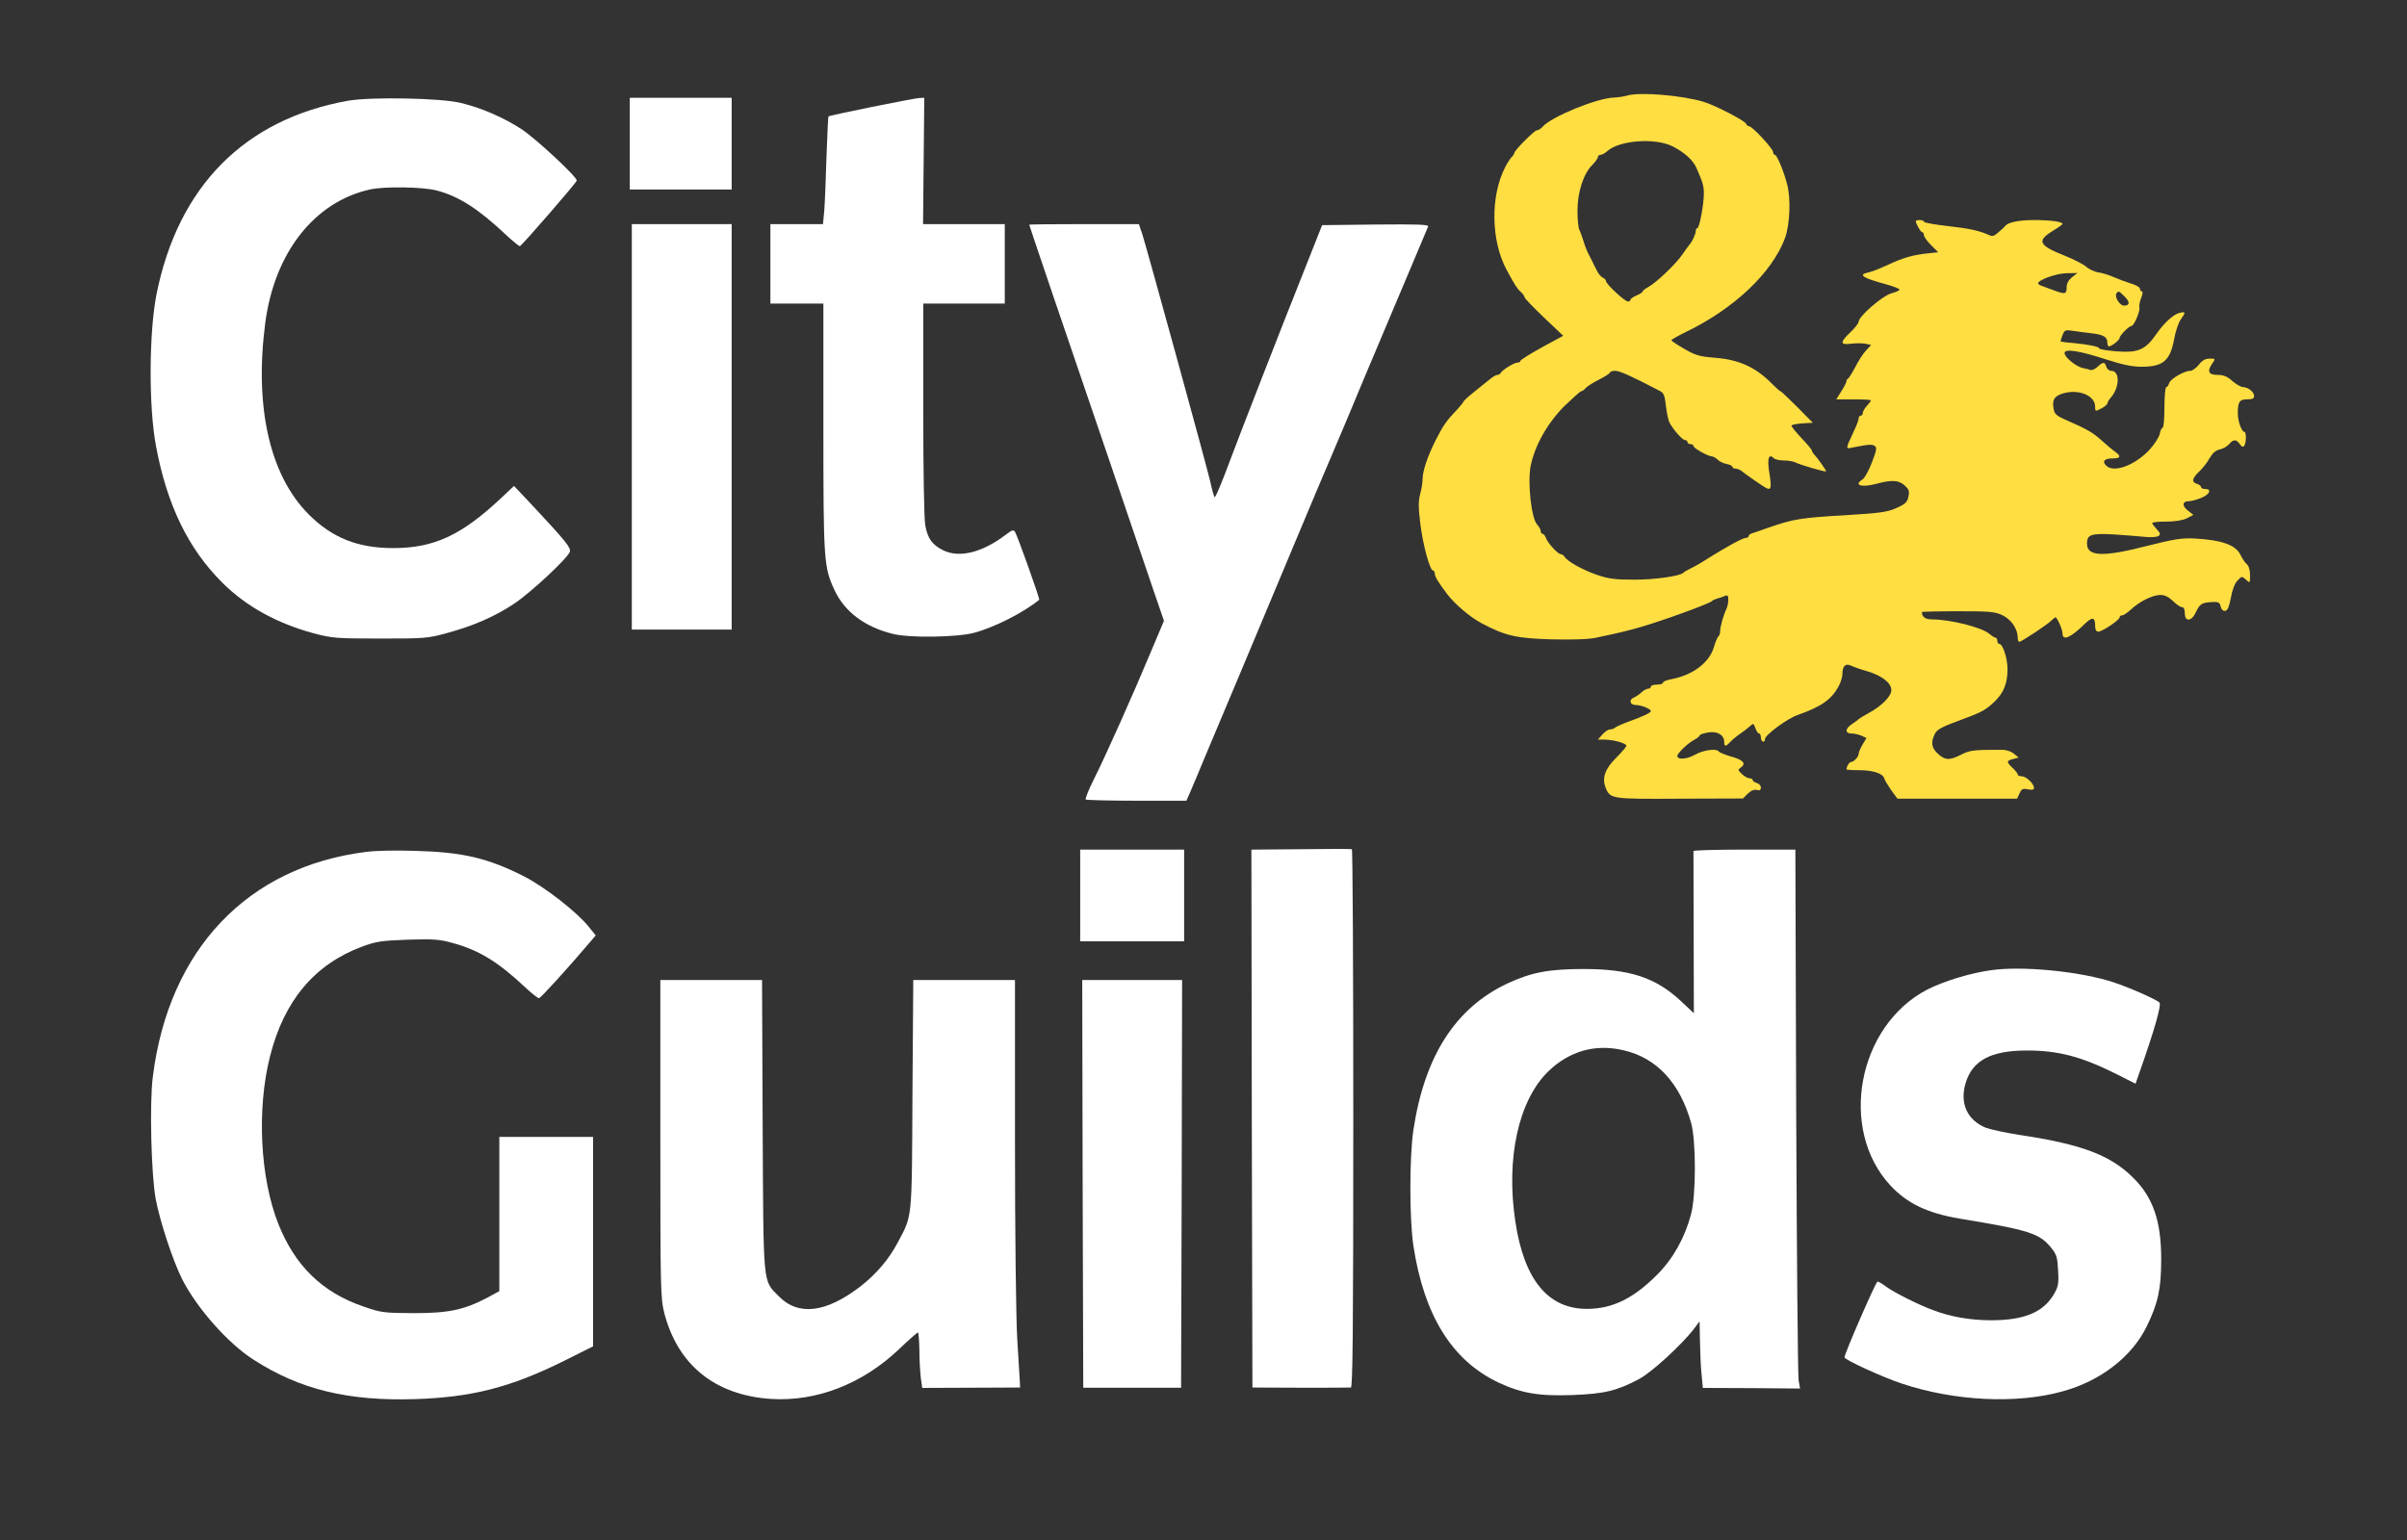 <?xml version="1.0" encoding="utf-8"?>
<!-- Generator: Adobe Illustrator 25.1.0, SVG Export Plug-In . SVG Version: 6.00 Build 0)  -->
<svg version="1.1" id="Layer_1" xmlns="http://www.w3.org/2000/svg" xmlns:xlink="http://www.w3.org/1999/xlink" x="0px" y="0px"
	 width="1181px" height="756px" viewBox="0 0 1181 756" style="enable-background:new 0 0 1181 756;" xml:space="preserve">
<rect x="0" y="0" width="1181" height="756" fill="#333333" stroke="none"/>
<style type="text/css">
	.st0{fill:#FFDE42;}
	.st1{fill:#FFFFFF;}
</style>
<g transform="translate(0,756) scale(0.1,-0.1)">
	<path class="st0" d="M7980,7090c-14-4-41-8-62-9c-81-2-307-94-349-143c-9-10-22-18-29-18c-12,0-110-99-110-111c0-4-6-14-14-21
		c-7-8-21-29-30-47c-74-142-71-361,6-505c40-74,52-93,69-108c10-9,19-21,19-26c0-6,43-50,95-100l95-90l-105-57c-58-32-105-62-105-66
		c0-5-7-9-16-9c-16,0-76-38-82-52c-2-4-9-8-15-8c-7,0-24-10-39-23c-15-12-50-40-77-62c-28-22-50-43-51-47c0-3-15-21-32-40
		c-52-54-67-76-104-149c-40-79-64-151-64-191c0-15-5-48-12-73c-9-35-9-66,1-147c13-104,47-228,62-228c5,0,9-7,9-16c0-14,17-42,60-99
		c37-49,113-114,168-143c118-63,172-75,347-80c101-2,180,0,215,8c119,25,147,32,215,51c109,31,345,117,355,129c3,4,14,9,25,12
		s28,9,38,13c14,6,17,2,17-19c0-14-4-34-9-44c-14-29-31-87-31-110c0-11-4-23-9-26c-4-3-14-26-21-50c-22-78-104-140-212-160
		c-21-4-38-11-38-16c0-6-13-10-30-10c-16,0-30-4-30-10c0-5-6-10-13-10s-22-8-33-18c-10-10-27-21-36-25c-27-10-22-37,7-37
		c27,0,75-19,75-30c0-8-35-25-110-52c-30-11-59-24-65-29c-5-5-16-9-25-9s-26-11-38-25l-22-25h33c42,0,107-18,107-30c0-5-23-32-51-60
		c-55-55-70-99-50-148c22-53,28-54,363-52l310,1l23,23c16,16,31,22,45,19c14-4,20-1,20,12c0,9-9,19-20,22s-20,9-20,14s-7,9-15,9
		c-9,0-26,9-38,21c-21,20-21,21-3,34c25,19,7,37-57,54c-26,8-50,18-53,22c-10,17-74,9-117-15c-41-23-87-26-87-6c0,13,53,64,83,79
		c15,8,27,18,27,22s18,10,41,14c45,8,79-12,79-47c0-23,8-23,29,0c9,10,32,29,51,42s42,31,50,39c12,12,15,10,23-13c5-14,13-26,18-26
		s9-9,9-20c0-21,20-29,20-7c1,20,108,99,158,117c120,42,171,78,206,147c9,18,16,42,16,55c0,39,15,54,42,41c13-6,49-19,81-28
		c71-21,117-57,117-92c0-30-47-78-110-112c-25-14-47-27-50-30c-3-4-17-14-32-24c-35-22-37-47-3-47c13,0,35-5,49-11l24-11l-19-32
		c-10-17-19-37-19-44c0-16-24-42-38-42c-8,0-22-22-22-36c0-2,26-4,59-4c70,0,118-15,126-40c3-10,19-36,35-59l30-41h293h294l12,26
		c10,22,16,25,41,20c21-4,30-2,30,7c0,21-39,57-60,57c-11,0-20,4-20,9s-11,19-25,32c-31,30-31,35,3,44l27,7l-24,19
		c-15,12-39,20-65,19c-137,0-151-2-198-26c-55-28-78-25-115,12c-25,25-29,50-12,87c12,27,28,36,141,78c93,34,112,45,156,87
		c44,43,62,89,62,158c0,54-23,124-41,124c-5,0-9,7-9,15s-4,15-8,15c-5,0-19,9-31,19c-36,32-193,71-282,71c-32,0-49,12-49,36
		c0,2,80,4,177,4c158,0,181-2,219-20c43-21,74-67,74-109c0-12,3-21,8-21c10,0,139,85,158,105c8,8,17,15,19,15c9,0,35-60,35-80
		c0-37,41-19,108,47c38,37,52,35,52-8c0-20,5-29,16-29c19,0,104,57,104,70c0,6,6,10,13,10c6,0,26,13,43,29c42,39,106,71,144,71
		c22,0,41-10,62-30c16-16,36-30,44-30c9,0,14-11,14-30c0-43,33-41,54,5c20,42,29,47,78,50c33,2,39-1,44-22c4-15,12-23,23-21
		s19,22,27,64c6,37,19,71,32,84c21,23,22,23,42,5s20-18,20,22c0,24-6,46-15,53s-22,27-31,45c-23,50-90,74-224,82c-64,3-99-2-234-36
		c-217-56-296-53-296,11c0,45,20,51,133,45c56-4,125-9,152-12c28-3,57-1,65,4c12,8,11,13-8,34c-12,13-22,26-22,30s31,7,68,7
		c44,0,81,6,102,16l32,17l-28,22c-29,23-26,45,6,45c11,0,38,7,60,16c42,17,54,44,20,44c-11,0-20,4-20,9s-9,13-20,16
		c-28,9-25,27,11,61c17,16,40,45,51,66c14,24,30,38,49,42c16,3,37,15,46,26c22,25,35,25,53,0c10-14,16-16,22-7c10,15,10,67,1,67
		c-14,0-33,53-33,91c0,57,8,69,46,69c25,0,34,4,34,16c0,20-28,43-54,44c-10,0-34,14-53,30c-25,23-44,30-73,30c-45,0-52,18-24,58
		c15,21,14,22-14,22c-21,0-37-9-53-30c-13-16-32-30-42-30c-30,0-99-40-104-61c-3-10-9-19-14-19s-9-45-9-100s-4-100-9-100
		s-11-13-14-30c-4-16-26-51-49-76c-72-78-177-117-214-79c-21,21-9,35,32,35c39,0,43,11,12,33c-13,9-43,34-67,56
		c-43,39-75,57-177,101c-41,18-53,28-57,50c-10,46,2,66,45,79c77,23,158-10,158-65c0-24,1-24,30-9c17,9,30,20,30,25s8,19,18,30
		c43,50,44,130,1,130c-10,0-21,9-24,20c-8,25-16,25-43,0c-11-11-27-18-34-16c-7,3-25,7-40,10c-33,8-88,53-88,73c0,23,71,12,204-31
		c79-26,128-36,174-36c105,0,139,29,159,132c7,40,22,85,33,100c26,36,25,40-7,32c-30-8-75-49-113-104c-54-78-90-93-200-84
		c-44,4-80,10-80,14c0,9-51,19-132,27c-32,2-58,6-58,8s5,16,10,30c10,25,13,27,53,21c23-4,65-9,92-12c56-7,75-18,75-45
		c0-11,3-19,8-19c13,0,52,31,52,41c0,12,46,59,58,59c13,0,45,76,39,92c-2,7,2,28,9,46c7,17,9,32,3,32c-5,0-9,6-9,13s-21,19-46,26
		c-25,8-62,22-83,31c-20,9-53,20-74,23s-48,16-61,28c-12,11-60,36-105,54c-129,51-139,73-57,123c25,15,46,30,46,33
		c0,11-59,19-141,19c-71,0-126-11-139-28c-3-4-17-18-33-31c-22-20-31-23-49-14c-47,21-96,32-205,44c-62,7-113,16-113,21
		c0,4-9,8-20,8s-20-2-20-5c0-12,24-55,32-55c4,0,8-6,8-14s16-30,35-49l35-35l-47-5c-76-8-123-21-198-56c-38-18-82-35-97-38
		c-54-11-29-27,85-58c37-10,67-22,67-26c0-5-18-13-41-19c-43-12-159-113-159-138c0-8-18-31-40-52c-53-50-52-64,2-57c23,3,55,3,71,0
		l28-6l-24-26c-14-14-38-51-53-81c-16-30-32-56-36-58c-5-2-8-8-8-13s-11-27-25-49l-25-40h85c47,0,85-2,85-5s-9-15-20-27
		s-20-28-20-35s-4-13-10-13c-5,0-10-6-10-13s-9-32-20-55s-25-54-31-68c-9-27-9-27,28-19c78,15,88,15,102,6c11-7,9-21-14-80
		c-15-40-36-78-46-84c-45-28-7-41,66-22c77,21,110,19,140-7c21-19,25-28,19-55c-5-27-15-37-58-56c-44-20-78-25-255-36
		c-214-12-252-19-366-58c-38-14-78-27-87-30c-10-3-18-9-18-14s-7-9-14-9c-15,0-97-45-191-104c-27-18-63-38-80-46c-16-8-32-17-35-21
		c-15-16-138-34-240-34c-95,0-127,4-185,24c-70,24-143,65-158,88c-4,7-13,13-18,13c-15,0-67,57-74,81c-4,10-11,19-16,19s-9,6-9,13
		s-8,22-18,33c-28,30-47,202-32,285c20,101,82,212,167,297c41,39,77,72,82,72s14,7,21,15s36,27,66,42s54,31,54,35s11,8,26,8
		c21,0,81-27,215-97c23-11,27-22,33-75c4-34,12-71,18-83c20-36,63-85,76-85c6,0,12-4,12-10c0-5,7-10,15-10s15-4,15-10
		c0-10,72-50,90-50c6,0,18-7,27-15c8-9,28-19,44-22s29-9,29-14s7-9,15-9c9,0,21-5,28-10c21-17,111-80,125-86c22-11,25,4,14,73
		c-12,70-4,99,20,75c7-7,29-12,50-12s46-4,56-9c26-13,152-50,152-44s-41,64-57,81c-7,7-13,17-13,21s-22,31-50,60c-27,29-50,57-50,62
		c0,4,24,9,53,11l52,3l-77,78c-42,42-79,77-82,77s-23,18-44,39c-78,79-160,116-276,125c-77,6-97,12-152,44c-35,20-63,39-63,42
		c-1,3,31,21,70,40c238,115,425,292,488,463c23,65,29,192,10,262c-16,63-50,145-60,145c-5,0-9,6-9,14c0,16-102,126-117,126
		c-6,0-13,6-16,13c-6,15-153,91-207,107C8250,7093,8041,7110,7980,7090z M8208,6841c57-29,100-68,116-106c32-73,36-88,36-126
		c0-52-22-169-32-169c-5,0-8-7-8-15c0-14-18-53-30-65c-3-3-18-24-34-47c-32-48-130-141-169-162c-15-8-27-18-27-21c0-4-13-13-30-20
		c-16-7-30-16-30-21s-6-9-12-9c-16,0-108,86-108,100c0,6-7,13-15,17c-9,3-23,20-31,37s-23,47-33,66c-11,19-25,53-31,75
		c-7,22-16,48-21,57c-5,10-9,52-9,95c0,90,29,180,73,224c15,15,27,32,27,38s6,11,13,11s22,8,33,18C7945,6872,8123,6885,8208,6841z
		 M10166,6199c-17-14-26-30-26-50c0-33-8-35-65-13c-22,8-48,17-57,21c-10,3-18,9-18,12c0,17,88,49,139,50l54,1L10166,6199z
		 M10425,6104c27-27,25-44-4-44c-20,0-47,43-37,59C10394,6134,10396,6133,10425,6104z"/>
	<path class="st1" d="M1710,7066c-509-90-836-420-942-950c-37-189-39-549-3-743c54-292,159-507,327-674c117-116,266-198,446-247
		c91-24,111-26,327-26c218,0,235,1,328,27c127,34,235,81,328,143c81,53,265,225,275,256c6,20-19,51-189,233l-85,90l-66-62
		c-192-180-327-243-526-243c-175,0-300,50-416,166c-190,191-266,525-213,935c44,346,240,598,514,659c70,16,261,13,328-5
		c107-28,203-89,337-215c35-33,67-59,71-58c12,5,279,313,279,322c0,19-198,203-268,250c-88,58-200,107-302,131
		C2162,7079,1822,7085,1710,7066z"/>
	<path class="st1" d="M3090,6855v-225h250h250v225v225h-250h-250V6855z"/>
	<path class="st1" d="M4277,7035c-114-23-209-44-212-46c-2-2-6-94-10-204c-3-110-8-228-11-262l-6-63h-129h-129v-195v-195h130h130
		v-607c0-655,2-686,54-798c49-107,149-182,286-216c81-21,317-17,399,5c101,27,242,99,320,162c4,4-106,313-119,334c-7,11-16,8-42-12
		c-117-90-230-118-310-79c-54,27-76,57-88,122c-6,30-10,273-10,570v519h200h200v195v195h-201h-200l3,310l3,310l-25-1
		C4496,7078,4391,7058,4277,7035z"/>
	<path class="st1" d="M3100,5465v-995h245h245v995v995h-245h-245V5465z"/>
	<path class="st1" d="M5050,6457c0-4,161-478,427-1257c79-234,165-484,189-556l45-131l-65-154c-84-202-223-513-280-626
		c-25-50-42-93-39-97c4-3,116-6,250-6h244l19,43c10,23,41,96,68,162c28,66,111,264,185,440s194,462,266,635s143,340,156,370
		s53,125,89,210c35,85,139,333,231,550s169,401,172,408c4,10-48,12-257,10l-263-3l-99-250c-107-268-303-772-349-895
		c-45-121-74-190-79-190c-3,0-13,34-22,77c-18,78-307,1130-334,1216l-16,47h-269C5171,6460,5050,6459,5050,6457z"/>
	<path class="st1" d="M6382,3392l-242-2l2-1320l3-1320l235-1c129,0,241,0,248,1c9,0,12,271,12,1319c0,726-3,1321-7,1323
		C6628,3394,6516,3394,6382,3392z"/>
	<path class="st1" d="M1798,3379c-583-72-970-479-1048-1103c-17-128-8-482,14-601c21-111,83-299,129-392c73-144,226-317,352-397
		c227-146,462-203,790-193c280,9,469,57,733,188l142,71v514v514h-230h-230v-379v-378l-57-31c-116-61-191-77-363-77
		c-148,1-159,2-248,33c-201,69-334,199-416,404c-90,227-107,564-41,824c69,273,218,450,449,537c73,27,96,30,226,35
		c127,4,156,2,224-17c127-35,221-93,351-215c33-31,64-56,70-55c8,1,138,143,249,274l29,34l-34,42c-57,72-215,195-318,248
		c-178,90-301,119-536,125C1947,3387,1841,3385,1798,3379z"/>
	<path class="st1" d="M5300,3165v-225h255h255v225v225h-255h-255V3165z"/>
	<path class="st1" d="M8309,3383c0-5,0-185,1-402l1-394l-65,61c-123,114-249,156-476,156c-171,0-255-16-374-71
		c-255-120-406-356-461-718c-20-133-20-438,0-570c52-341,189-562,416-670c113-53,198-68,364-62c155,6,217,20,326,78
		c63,33,213,171,272,249l26,35l2-100c1-55,4-128,8-163l6-64l238-1l239-2l-7,40c-4,22-9,617-12,1323l-4,1282h-249
		C8422,3390,8310,3387,8309,3383z M7967,2405c163-38,276-161,331-358c24-88,24-356-1-447c-30-114-88-218-165-295
		c-116-117-219-168-342-169c-193-2-312,141-355,429c-47,311,16,595,162,737C7701,2402,7828,2438,7967,2405z"/>
	<path class="st1" d="M9775,2799c-103-13-239-55-319-96c-341-177-437-685-181-961c83-89,181-136,340-163c340-56,392-72,449-143
		c27-33,31-47,34-112c4-65,1-79-21-117c-52-88-146-127-307-127c-102,0-200,17-286,50c-73,27-192,87-231,116c-17,13-36,24-41,24
		c-8,0-162-354-162-372c0-12,189-98,279-128c260-87,565-102,791-39c187,51,341,171,413,319c56,114,71,186,71,330
		c0,185-39,301-135,397c-111,112-251,166-556,212c-73,11-149,28-170,36c-91,38-128,119-99,218c33,112,124,161,301,161
		c156,0,269-30,446-119l87-44l20,57c72,204,109,332,97,342c-26,21-184,89-255,108C10171,2796,9918,2818,9775,2799z"/>
	<path class="st1" d="M3240,1972c0-739,1-783,19-855c66-257,250-405,524-423c223-14,448,73,628,244c47,45,89,82,93,82c3,0,6-39,7-87
		c0-49,4-110,7-136l7-49l240,1l240,1l-1,27c-1,16-7,111-13,213c-6,109-11,510-11,973v787h-250h-249l-4-562c-3-623,0-590-72-726
		c-43-82-107-157-185-217c-168-129-304-145-400-46c-78,79-74,40-78,839l-3,712h-249h-250V1972z"/>
	<path class="st1" d="M5312,1750l3-1001h240h240l3,1001l2,1000h-245h-245L5312,1750z"/>
</g>
</svg>

